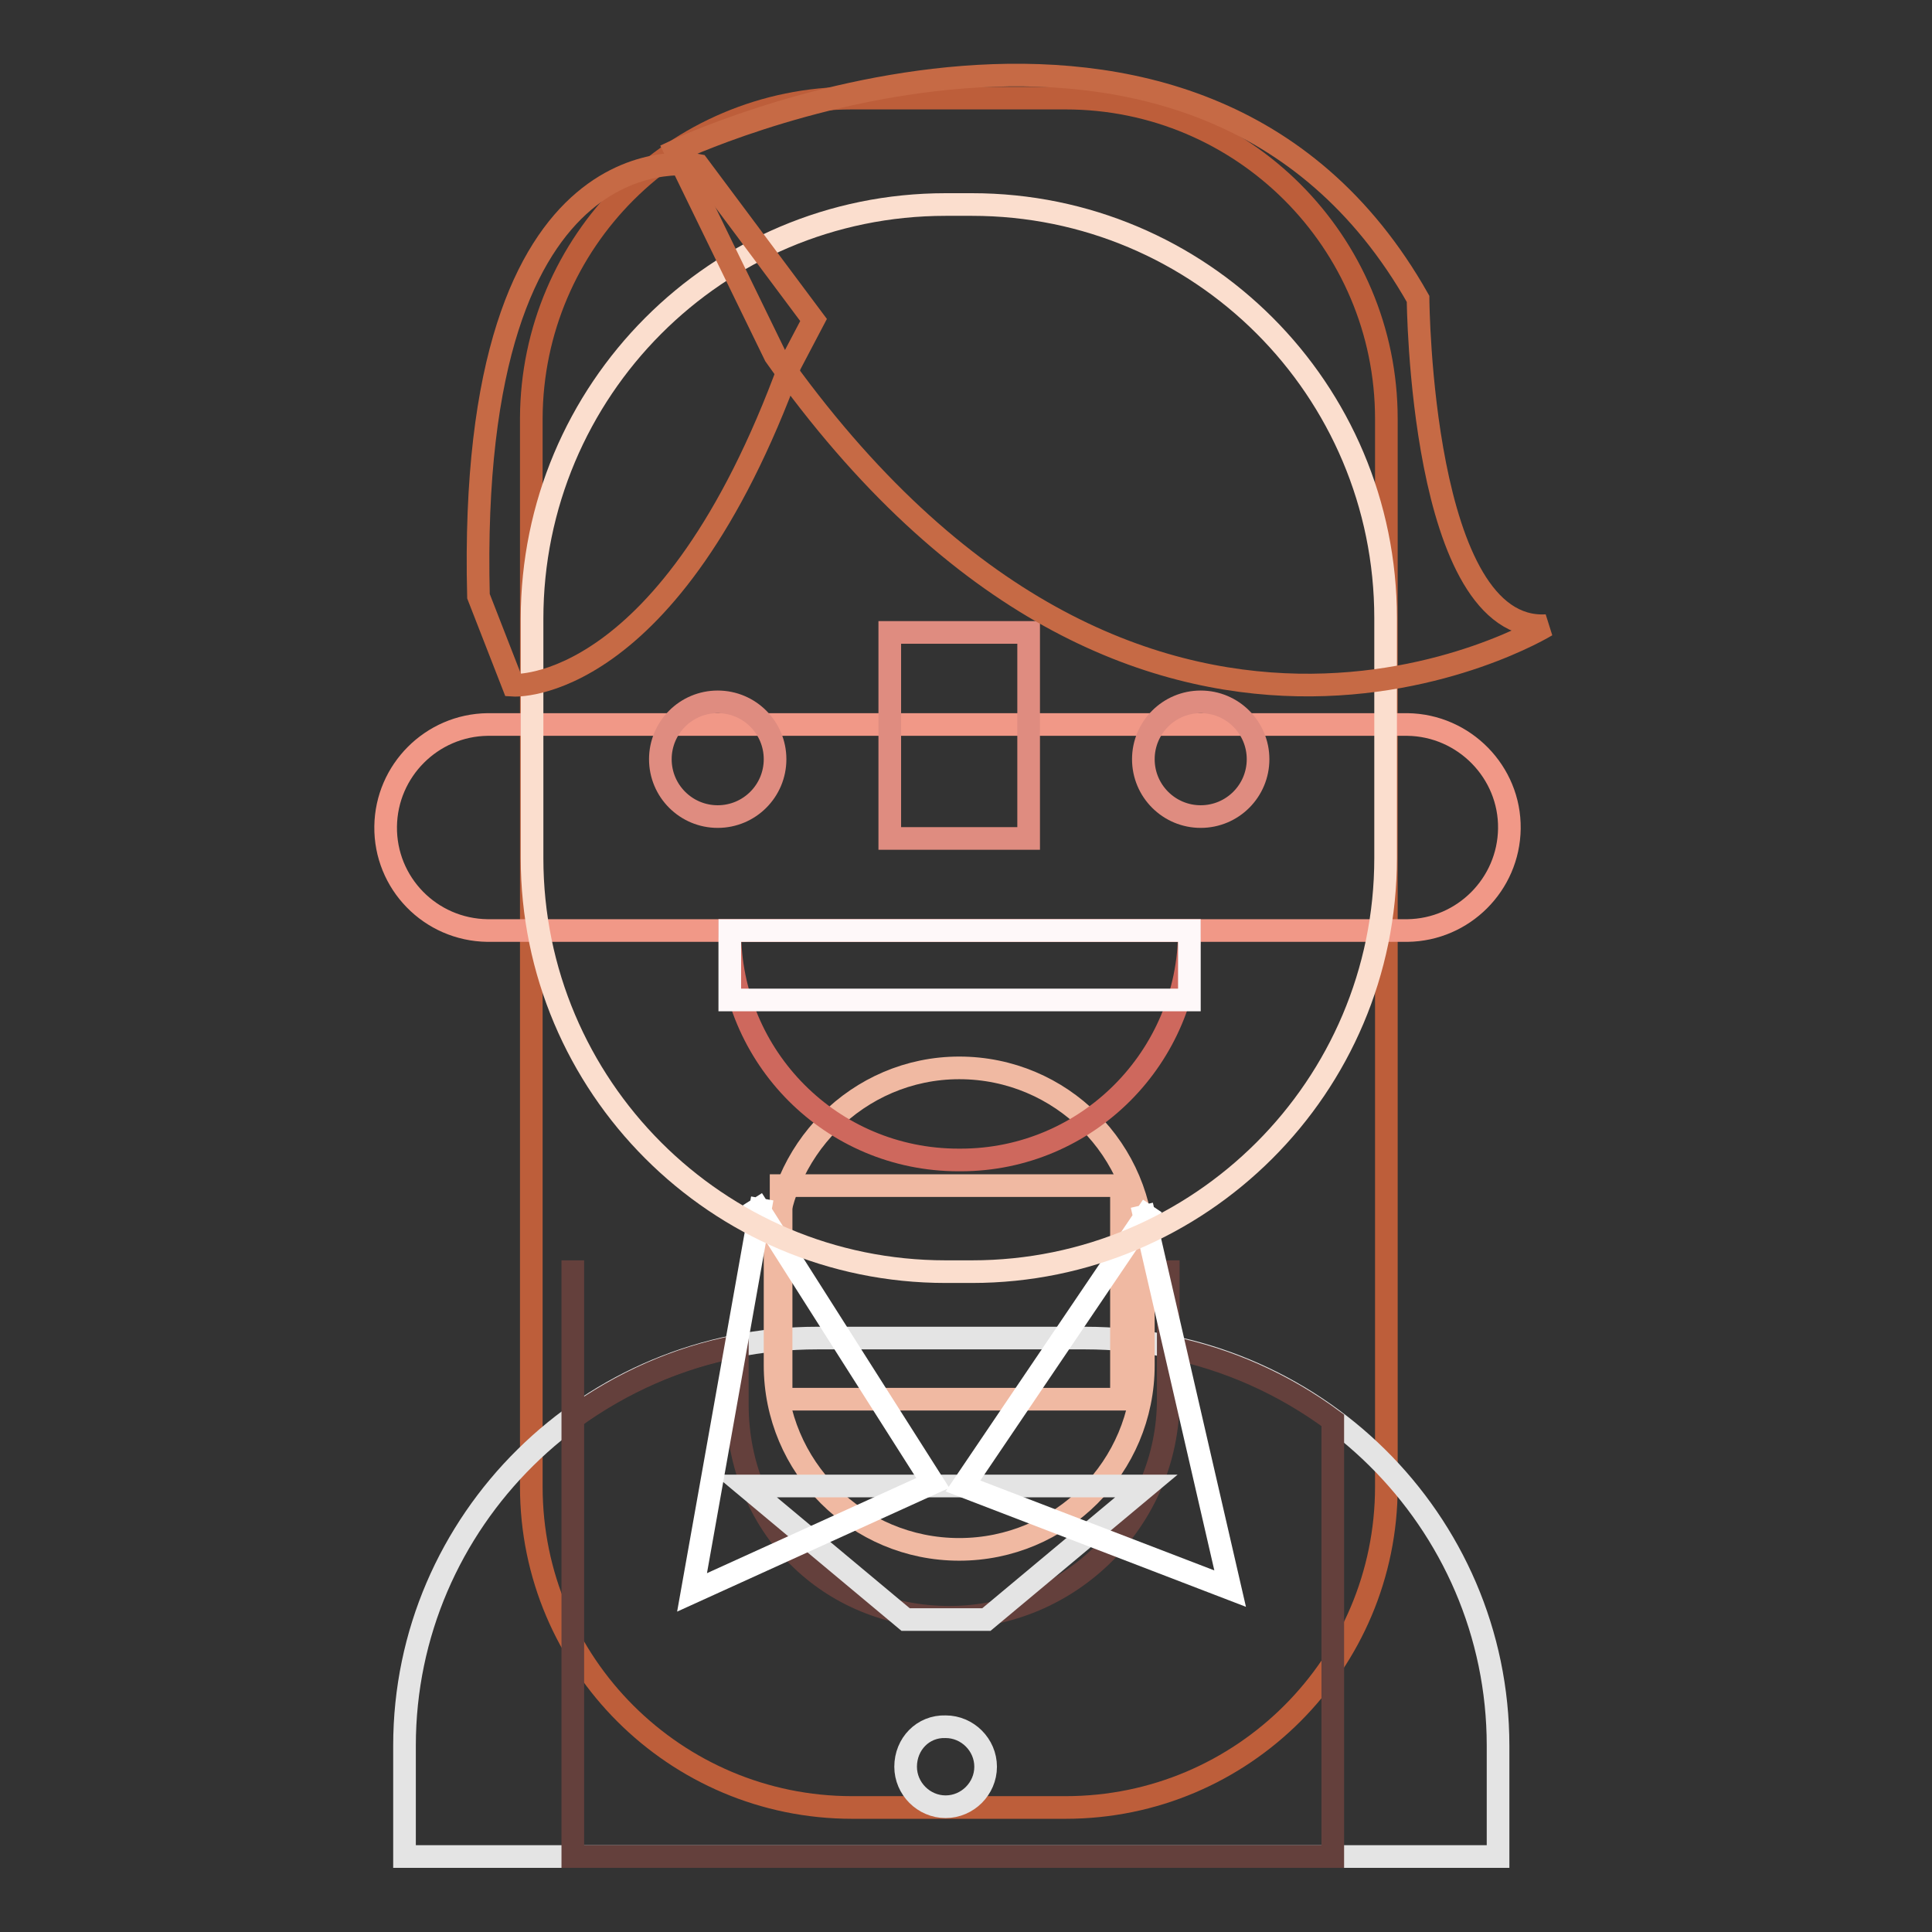<?xml version="1.0" encoding="utf-8"?>
<!-- Svg Vector Icons : http://www.onlinewebfonts.com/icon -->
<!DOCTYPE svg PUBLIC "-//W3C//DTD SVG 1.1//EN" "http://www.w3.org/Graphics/SVG/1.1/DTD/svg11.dtd">
<svg version="1.1" xmlns="http://www.w3.org/2000/svg" xmlns:xlink="http://www.w3.org/1999/xlink" x="0px" y="0px" viewBox="0 0 256 256" enable-background="new 0 0 256 256" xml:space="preserve">
<rect x="0" y="0" width="256" height="256" fill="#333333" stroke="none"/>
<g> <path stroke-width="3" fill-opacity="0" stroke="#bd5e3a"  d="M112.9,13h28.3c23.4,0,42.5,19,42.5,42.5v141.5c0,23.4-19,42.5-42.5,42.5h-28.3c-23.4,0-42.5-19-42.5-42.5 V55.4C70.5,32,89.5,13,112.9,13z"/> <path stroke-width="3" fill-opacity="0" stroke="#f19887"  d="M64.6,96h121.9c7.5,0.1,13.6,6.3,13.5,13.8c-0.1,7.4-6.1,13.4-13.5,13.5H64.6C57,123.2,51,117,51.1,109.5 C51.2,102.1,57.2,96.1,64.6,96z"/> <path stroke-width="3" fill-opacity="0" stroke="#e4e4e4"  d="M53.6,246v-14.7c0-29.8,24.5-54,54.7-54h35.5c30.2,0,54.7,24.2,54.7,54V246H53.6z"/> <path stroke-width="3" fill-opacity="0" stroke="#64403c"  d="M154.8,178.5c7.9,1.6,15.3,4.9,21.8,9.7v57.8H75.9V167v20.9c6.5-4.7,13.9-8,21.8-9.5v7.7 c0,16,12.1,28.2,28.1,28.2c16,0,29-13,29-28.9V167V178.5z"/> <path stroke-width="3" fill-opacity="0" stroke="#e4e4e4"  d="M120,234.1c0,2.9,2.4,5.3,5.3,5.3c2.9,0,5.3-2.4,5.3-5.3c0,0,0,0,0,0c0-2.9-2.4-5.3-5.3-5.3 C122.3,228.7,120,231.1,120,234.1C120,234,120,234,120,234.1z"/> <path stroke-width="3" fill-opacity="0" stroke="#f0b9a2"  d="M103.5,157.1h45.1v28.3h-45.1V157.1z"/> <path stroke-width="3" fill-opacity="0" stroke="#f0b9a2"  d="M127.1,141.5L127.1,141.5c13.5,0,24.4,10.9,24.4,24.4v15c0,13.5-10.9,24.4-24.4,24.4l0,0h0 c-13.5,0-24.4-10.9-24.4-24.4c0,0,0,0,0,0v-15C102.8,152.5,113.7,141.5,127.1,141.5z"/> <path stroke-width="3" fill-opacity="0" stroke="#e4e4e4"  d="M98.8,196.9h53.1l-21.2,17.7H120L98.8,196.9z"/> <path stroke-width="3" fill-opacity="0" stroke="#ffffff"  d="M152.7,159.8l-25.1,37.1l35.4,13.6l-11.7-50.8 M99.7,158.9l23.9,37.6L91.7,211l9.3-52.2"/> <path stroke-width="3" fill-opacity="0" stroke="#fbdece"  d="M125.3,27.1h3.5c30.3,0,54.8,24.5,54.8,54.8v31.8c0,30.3-24.6,54.8-54.8,54.8h-3.5 c-30.3,0-54.8-24.6-54.8-54.8V82C70.5,51.7,95,27.1,125.3,27.1z"/> <path stroke-width="3" fill-opacity="0" stroke="#ce685d"  d="M157.6,123.3L157.6,123.3c0,16.8-13.6,30.4-30.3,30.4H127c-16.8,0-30.3-13.6-30.3-30.3l0-0.1H157.6 L157.6,123.3z"/> <path stroke-width="3" fill-opacity="0" stroke="#fef8f9"  d="M96.7,123.3h60.9v9.2H96.7V123.3z"/> <path stroke-width="3" fill-opacity="0" stroke="#df8c80"  d="M117.9,83.8h18.4v27.3h-18.4V83.8z"/> <path stroke-width="3" fill-opacity="0" stroke="#df8c80"  d="M151.5,100.6c0,4.2,3.4,7.6,7.6,7.6c4.2,0,7.6-3.4,7.6-7.6c0-4.2-3.4-7.6-7.6-7.6 C154.9,93,151.5,96.4,151.5,100.6z"/> <path stroke-width="3" fill-opacity="0" stroke="#df8c80"  d="M95.1,93c4.2,0,7.6,3.4,7.6,7.6l0,0c0,4.2-3.4,7.6-7.6,7.6l0,0c-4.2,0-7.6-3.4-7.6-7.6l0,0 C87.5,96.4,90.9,93,95.1,93L95.1,93z"/> <path stroke-width="3" fill-opacity="0" stroke="#c66a45"  d="M89.5,20c0,0,68.9-32.6,98.4,19.6c0,0,0.3,44.3,17,43.3c0,0-53.7,32.9-102.2-35.8L89.5,20z"/> <path stroke-width="3" fill-opacity="0" stroke="#c66a45"  d="M92.5,21.9c0,0-30.7-6.3-29.1,57.1L68,90.8c0,0,20.7,1.4,36.7-42.5l3.1-5.9L92.5,21.9L92.5,21.9z"/></g>
</svg>